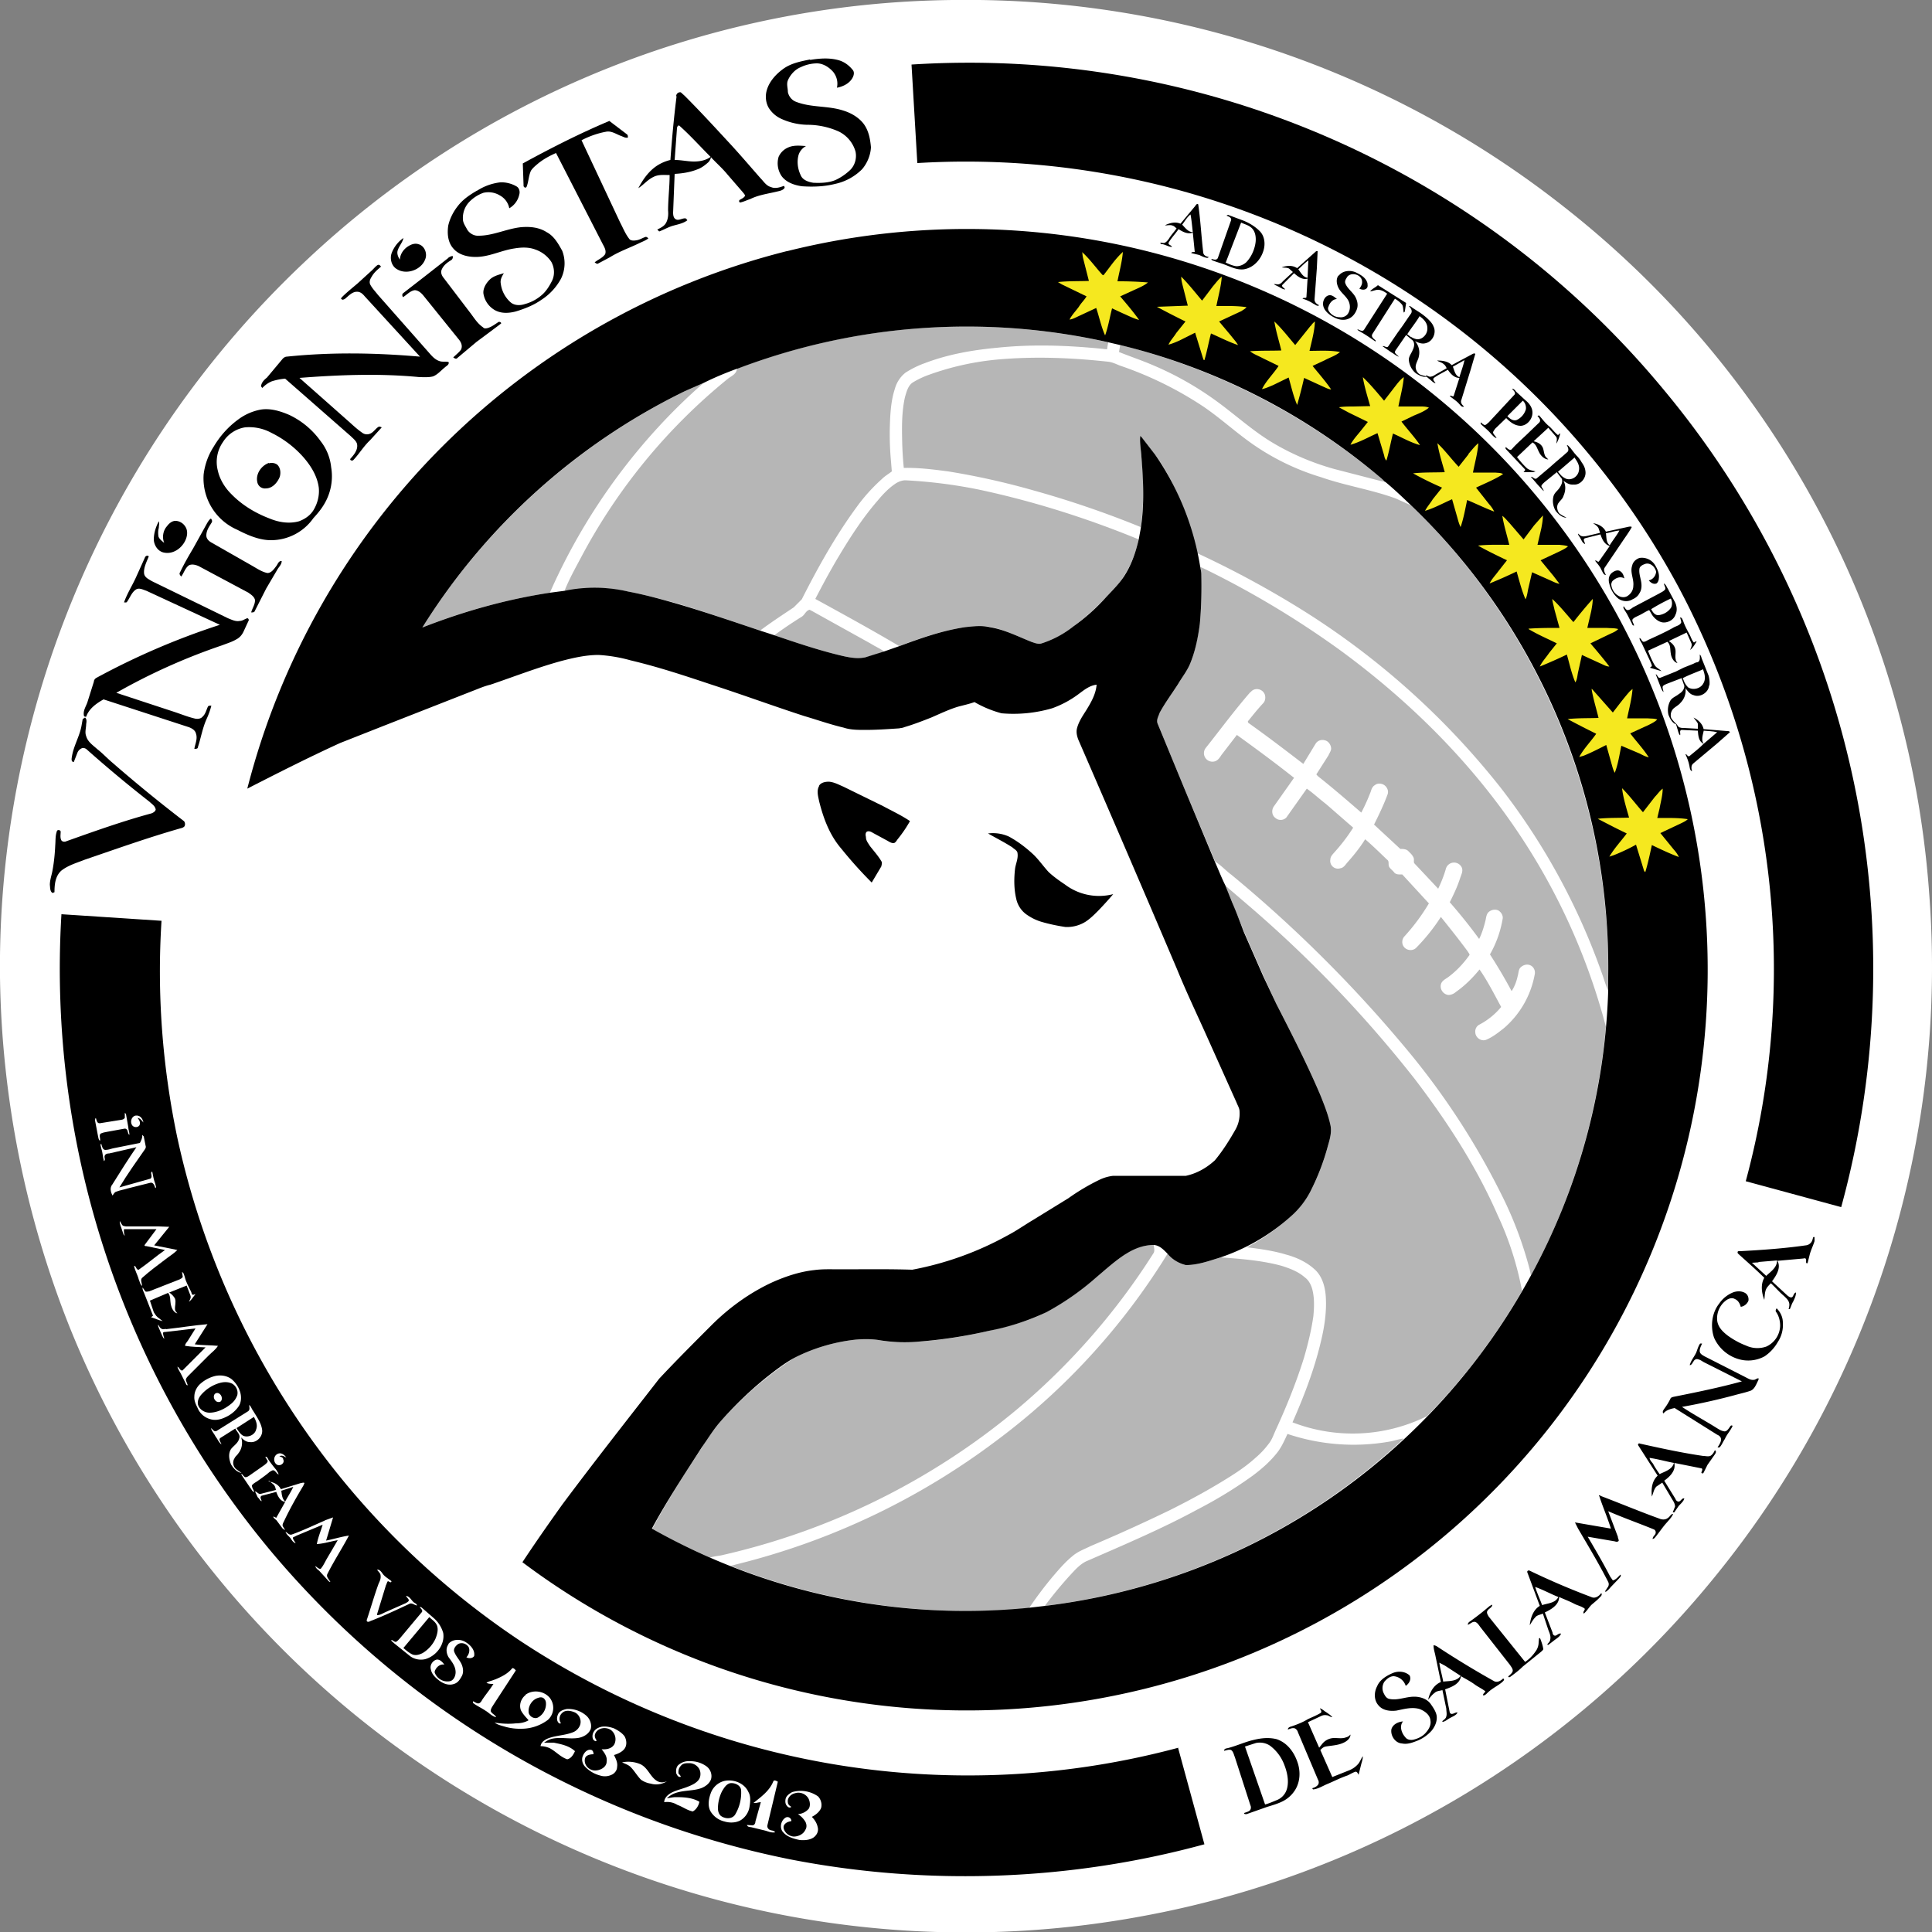 <svg xmlns="http://www.w3.org/2000/svg" width="500" height="500" fill="none"><rect width="100%" height="100%" fill="#808080" stroke="none"/><path fill="#fff" d="M499.2 230.2a248.5 248.5 0 0 0-93.6-176A249.5 249.5 0 0 0 253.4 0h-6.8A248 248 0 0 0 78.3 68.3 250.8 250.8 0 0 0 0 247.3v5.6a254 254 0 0 0 18 90.5A250 250 0 0 0 295.1 496a248.5 248.5 0 0 0 148.6-87.8 249.6 249.6 0 0 0 55.5-177.9Z"/><path fill="#fff" d="m286.9 88.6 3 .7-.3 1.8c3 1.2 6 2.2 9 3.5a82 82 0 0 1 15.8 8.9c5 3.5 9.3 7.6 14.5 10.7a64.7 64.7 0 0 0 16.5 7.2l12 3c.3.2.6.2 1 .3 2.4 2 4.6 4 6.7 6l-4-1.7c-6.2-2.3-12.9-3.3-19.2-5.4-6-2-11.7-4.6-17-8.2-4.7-3.2-9-7.2-13.8-10.4a94.4 94.4 0 0 0-21.3-10.5c-1-.3-2-.8-3-.9-9.3-1-18.7-1.4-28-.6a68 68 0 0 0-18.4 4c-1.4.5-2.8 1.1-4.1 2-1.2.8-1.7 2.4-2 3.8-1 4-1 8-.8 12.2 0 2 .2 4 .4 6.1a63 63 0 0 1 11.5 1c7.4 1 14.7 2.8 22 4.8a253 253 0 0 1 27.8 9.5v.5l-.5 2.7a249.8 249.8 0 0 0-41.4-13c-4.6-.9-9.1-1.7-13.7-2.1-1.8-.2-3.5-.3-5.3-.2-.8 0-1.6.3-2.3.7a24 24 0 0 0-5 4.5c-3.9 4.7-7.2 9.9-10.3 15.1-2 3.5-3.9 6.9-5.7 10.4 7.3 4 14.6 8 21.7 12.2l-3.9 1.4c-1-.8-2.3-1.3-3.4-2a989.9 989.9 0 0 0-16-8.8c-.8.3-1.1 1.3-1.8 1.8a156 156 0 0 0-7.2 4.8l-3.7-1.2c2.8-2.1 5.8-4 8.7-6a45 45 0 0 0 2-2c4.2-8.2 8.7-16.3 14.1-23.7 2-2.7 4.2-5.4 6.7-7.6l2.6-1.9-.2-2.5c-.2-3.2-.4-6.3-.3-9.4 0-3.2.3-6.4 1.3-9.5a8 8 0 0 1 2.9-4.2c1.5-1 3.1-1.8 4.8-2.4a71 71 0 0 1 18.7-4c9.5-1 19-.6 28.6.4l.3-1.8ZM182.1 99c2.8-1.3 5.8-2.5 8.7-3.6-.1 1.3-1.4 1.8-2.3 2.5a147.4 147.4 0 0 0-38.3 46.5c-1.4 2.8-2.9 5.6-4 8.5l-3.8.5a157 157 0 0 1 37.5-52.3c.8-.7 1.6-1.3 2.2-2Z"/><path fill="#fff" d="M309.7 143h.7a273 273 0 0 1 27 15c19.3 12.4 37 27.7 51 45.9 11.2 14.4 20 30.6 26 47.8.7 1.5 1 3.2 1.8 4.7 0 3.1-.3 6.2-.6 9.3l-.7-2.4c-4.8-17-12.3-33.3-22.1-48-12.3-18.3-28-34-45.8-46.9a239 239 0 0 0-35.3-21.2l-1.1-.5-.9-3.7Zm14 36c.8-1 2.7-.9 3.4.3.5.8.5 2-.2 2.7l-3.8 4.5c-.2.1-.2.4 0 .5 4.8 3.5 9.5 7 14.2 10.7l3.1-5.1c.5-.9 1.6-1.3 2.5-1 1 .3 1.6 1.2 1.6 2.2 0 .6-.5 1.1-.8 1.7l-3 4.7c-.2.3.3.5.4.6l11.2 9.5c.9-1.7 1.7-3.5 2.4-5.3.2-.6.4-1.4 1-1.8.8-.6 2-.5 2.7.1.7.6 1 1.5.7 2.3a89 89 0 0 1-3.5 7.8c2.3 2 4.5 4.2 6.7 6.3.7 0 1.6 0 2.1.5s1.1 1 1.4 1.7c.3.5-.1 1.2.3 1.7l4.7 4.9 1.4 1.5c.8-1.7 1.5-3.4 2-5.2.1-.7.6-1.3 1.3-1.6 1-.4 2.4.2 2.8 1.3.4.9-.1 1.8-.4 2.7-.6 2.2-1.7 4.3-2.6 6.3 2.6 3 5 6.2 7.5 9.5.7-1.4 1.2-3 1.6-4.6.2-.8.2-1.7.8-2.3.7-.7 1.9-.9 2.7-.3a2 2 0 0 1 1 2 29 29 0 0 1-3.3 9.2c2 3 3.9 6.3 5.6 9.6a15 15 0 0 0 1.6-4.2c.2-.6.2-1.4.6-2 .6-.7 1.7-1 2.6-.6.9.4 1.4 1.3 1.3 2.3-.9 5.4-4 10.3-8.1 14-1.4 1-2.9 2.3-4.6 3-1.3.5-2.8-.6-2.8-2a2 2 0 0 1 1.2-2c2.1-1 3.9-2.7 5.5-4.5-1.8-3.3-3.5-6.7-5.6-9.8a31.2 31.2 0 0 1-6.1 6c-.6.3-1.2.8-2 .7a2.2 2.2 0 0 1-1.9-2.7c.2-1 1.2-1.4 2-2 2-1.6 3.8-3.4 5.3-5.5.3-.3-.1-.7-.3-1-2.2-3-4.6-6-7-9-2 2.9-4 5.6-6.4 8a2 2 0 0 1-3.2-.4c-.6-.7-.5-2 .1-2.6 2.4-2.4 4.4-5 6.2-7.8.1-.2.4-.5.2-.7a187 187 0 0 0-7-7.5c-.6 0-1.3 0-1.9-.4-.5-.5-1-1-1.4-1.7-.3-.5 0-1.3-.5-1.7-1.9-1.8-3.7-3.6-5.7-5.3a44.5 44.5 0 0 1-4.6 6c-.5.6-1 1.4-1.8 1.5-1.4.4-2.8-.8-2.6-2.2 0-1 .7-1.5 1.2-2.1 1.7-2 3.3-4 4.6-6.2l-6.9-6c-1.7-1.4-3.3-2.9-5-4.1a378 378 0 0 1-5 7.2c-.7 1-2.2 1.2-3.1.4-.9-.7-1.1-2-.5-2.9l5.3-7.5c-4.8-3.8-9.7-7.5-14.8-11l-4 5c-.4.6-.8 1.4-1.6 1.7a2.2 2.2 0 0 1-2.4-3.5c3.8-4.9 7.5-9.8 11.6-14.4Zm-9.2 44c1.5 1 2.8 2.3 4.2 3.4 16.7 14 32.4 29.3 46.2 46.2 9 11.3 17.2 23.2 23.5 36.2a108 108 0 0 1 7.6 19.8l.2 1.5-2.3 4a80 80 0 0 0-6.3-19.6 177.4 177.4 0 0 0-21.5-35.3 318 318 0 0 0-42.8-44.7l-6.2-5.3c-1-2-1.8-4.1-2.6-6.2Zm-15.9 99.2c1.5 0 2.5 1.2 3.5 2.2a177.8 177.8 0 0 1-44.3 48.6 185.9 185.9 0 0 1-67.4 31.9l-1.4.4-5.2-2.2c1-.4 2.3-.4 3.4-.7a182.1 182.1 0 0 0 75.8-37.5 175 175 0 0 0 35.5-40.8c.4-.6.1-1.3.1-2Zm17.4 3.3c2.2-.8 4.5-1.7 6.7-2.7 3.4.4 6.9 1 10.2 2 2.6.7 5.1 1.8 7.1 3.5 2 1.8 2.9 4.5 3.1 7.1a37 37 0 0 1-1.4 12.4 132 132 0 0 1-7.2 20.3l3.8 1.2a43.3 43.3 0 0 0 31-2.8c-1.9 2-3.9 4-6 5.8-1.3.1-2.5.6-3.8.8-8.7 1.6-17.9.7-26.3-2-.7 1.5-1.4 3.1-2.4 4.5a32.5 32.5 0 0 1-6.6 6.3c-4.5 3.3-9.3 6.1-14.2 8.7-9.2 5-18.9 9.1-28.5 13.3-1.8.8-3.2 2.3-4.5 3.7a91.6 91.6 0 0 0-6.5 8c-1.4.3-2.8.4-4.3.5l6.1-8c1.7-1.9 3.4-3.9 5.3-5.5 1.4-1.1 3-1.7 4.7-2.4 6.9-3 13.7-6 20.5-9.4 5-2.5 10-5.1 14.8-8.2 2.6-1.6 5-3.3 7.3-5.3a22 22 0 0 0 3.4-3.6c.8-1.1 1.3-2.4 2-3.7a153 153 0 0 0 7.2-18.7c1-3.5 2-7 2.4-10.7.2-2.2.3-4.4-.2-6.6a6.2 6.2 0 0 0-2-3.4 17 17 0 0 0-6-3 76 76 0 0 0-15.8-2.1Z"/><path fill="#B6B6B6" d="M190.8 95.4a167 167 0 0 1 96-6.8l-.3 1.8c-9.4-1-19-1.4-28.5-.4-6.4.6-12.7 1.7-18.7 4-1.7.6-3.3 1.4-4.9 2.4a8 8 0 0 0-2.8 4.2c-1 3-1.2 6.3-1.3 9.5-.1 3.1 0 6.2.3 9.4l.2 2.5c-.9.7-1.8 1.2-2.6 2a45.8 45.8 0 0 0-6.7 7.5c-5.4 7.4-9.9 15.5-14 23.6l-2.1 2.1c-3 2-5.9 3.9-8.7 6-7-2.4-14.2-4.8-21.3-7-4.2-1.1-8.5-2.3-12.8-3.1-2.5-.5-5-.9-7.5-.9-3 0-6 .4-9 .7 1.2-3 2.7-5.7 4.2-8.5A149.7 149.7 0 0 1 188.4 98c.9-.7 2.2-1.2 2.3-2.5Zm99.2-6.1c24.2 6 47 17.6 66.3 33.5.7.6 1.5 1.2 2.1 1.9l-1-.2-12-3.1c-5.8-1.6-11.4-4-16.5-7.1-5.2-3.2-9.6-7.3-14.5-10.8a82 82 0 0 0-15.8-8.9c-3-1.3-6-2.3-9-3.5l.3-1.8Z"/><path fill="#B6B6B6" d="M258.7 93c9.4-.8 18.8-.4 28 .6 1.1.1 2.1.6 3.1 1a93.4 93.4 0 0 1 21.3 10.4c4.8 3.2 9 7.2 13.9 10.5a62.4 62.4 0 0 0 16.9 8c6.3 2.2 13 3.2 19.3 5.5l4 1.8a167 167 0 0 1 51 122v3.6c-.7-1.5-1.1-3.1-1.7-4.7a171 171 0 0 0-26.1-47.8 201.4 201.4 0 0 0-51-45.8 251.6 251.6 0 0 0-27.7-15c-2.2-9-5.3-18-10.8-25.5l-3.4-4.4-.4-.4c-.2 1.8.2 3.6.3 5.4a78 78 0 0 1-.2 18.7v-.5a253 253 0 0 0-27.8-9.5 193 193 0 0 0-22-4.9c-3.8-.5-7.7-1-11.5-.9a92 92 0 0 1-.4-6.1c-.1-4-.2-8.2.7-12.2.4-1.4.8-3 2-3.8a22 22 0 0 1 4.2-2 71.3 71.3 0 0 1 18.3-4Zm-81.4 8.2 4.8-2.1a146.7 146.7 0 0 0-11.8 11.5 157 157 0 0 0-28 42.8 151.2 151.2 0 0 0-33 9 167.2 167.2 0 0 1 68-61.2Z"/><path fill="#B6B6B6" d="M232 125c.7-.4 1.5-.7 2.3-.7a128 128 0 0 1 19 2.4c14.1 3 28 7.4 41.4 12.9-.8 3.4-2 6.8-4 9.7-1.2 1.9-2.8 3.5-4.4 5.2a66.2 66.2 0 0 1-8.5 7.6 26 26 0 0 1-8.2 4.4c-1 .3-1.8-.1-2.7-.4-3.5-1.4-7-3.2-10.8-3.9-2.1-.4-4.3-.1-6.4.1-5.8.9-11.5 2.8-17 4.9-7.1-4.2-14.4-8.2-21.7-12.2 1.8-3.5 3.7-7 5.7-10.4 3.1-5.2 6.4-10.4 10.4-15 1.4-1.7 3-3.4 4.9-4.6Zm78.6 21.7 1.1.5a239 239 0 0 1 35.3 21.2c17.7 13 33.5 28.6 45.8 46.9a165.5 165.5 0 0 1 22.8 50.4c-2 22.5-8.6 44.6-19.4 64.4l-.3-1.5a98.5 98.5 0 0 0-7.5-19.8 192 192 0 0 0-23.5-36.2 342.4 342.4 0 0 0-46.2-46.2c-1.5-1.1-2.7-2.5-4.2-3.4l-8.1-19.2-6.8-16.5c-.4-1 .1-2 .5-2.8 1.4-2.6 3.2-5 4.8-7.5 1-1.7 2.2-3.2 3-5 1.4-3.3 2-6.8 2.6-10.3.4-4.4.5-8.8.4-13.1 0-.7-.2-1.3-.3-2Zm13 32.4c-4 4.6-7.7 9.6-11.5 14.4a2.2 2.2 0 0 0 2.4 3.5c.8-.3 1.2-1 1.6-1.6l4-5.2c5 3.6 10 7.3 14.8 11.1l-5.3 7.5c-.6 1-.4 2.3.5 2.9.9.8 2.4.6 3-.4l5.1-7.2c1.7 1.2 3.3 2.7 5 4l7 6.1a46 46 0 0 1-4.7 6.2c-.5.6-1.2 1.2-1.2 2a2 2 0 0 0 2.6 2.3c.8-.1 1.3-.9 1.8-1.5 1.7-1.9 3.3-3.9 4.6-6 2 1.7 3.8 3.5 5.7 5.3.6.4.2 1.2.5 1.8.3.6 1 1 1.4 1.6.6.5 1.3.4 2 .4l6.9 7.5a52.3 52.3 0 0 1-6.3 8.5c-.7.7-.8 1.9-.2 2.7.7 1 2.3 1.2 3.2.3a50 50 0 0 0 6.4-8c2.4 3 4.8 6 7 9 .2.4.6.7.3 1-1.5 2.1-3.3 4-5.3 5.5-.8.6-1.8 1-2 2-.3 1.3.7 2.6 2 2.7a3 3 0 0 0 1.9-.8c2.3-1.6 4.3-3.6 6.1-5.8 2.1 3 3.8 6.4 5.6 9.7a18.4 18.4 0 0 1-5.5 4.5 2 2 0 0 0-1.2 2c0 1.4 1.5 2.5 2.8 2 1.7-.7 3.2-1.9 4.6-3a24 24 0 0 0 8-14c.2-1-.4-2-1.2-2.3-.9-.4-2 0-2.6.7-.4.5-.4 1.3-.6 2-.3 1.4-.8 2.8-1.6 4-1.7-3.2-3.6-6.4-5.6-9.5a28 28 0 0 0 3.3-9.3c.1-.7-.3-1.5-1-2-.8-.5-2-.3-2.7.4-.6.6-.6 1.6-.8 2.3-.4 1.6-.9 3.2-1.6 4.6-2.4-3.3-4.9-6.4-7.6-9.5 1-2 2-4.1 2.7-6.3.3-.9.8-1.8.4-2.7a2.2 2.2 0 0 0-4.1.3c-.5 1.8-1.2 3.5-2 5.2l-1.4-1.5-4.7-5c-.4-.4 0-1-.3-1.6-.3-.7-.9-1.2-1.4-1.7-.5-.5-1.4-.5-2-.5l-6.8-6.3c1.3-2.6 2.5-5.1 3.5-7.8.3-.8 0-1.7-.7-2.3-.7-.6-1.9-.7-2.6-.1-.7.4-.9 1.2-1.1 1.8-.7 1.8-1.5 3.6-2.4 5.3-3.7-3.2-7.4-6.4-11.2-9.4-.1-.2-.6-.4-.3-.7l3-4.7c.2-.5.6-1 .7-1.7 0-1-.7-2-1.6-2.2-1-.3-2 .1-2.5 1l-3.1 5.1c-4.7-3.6-9.4-7.2-14.2-10.6-.2-.2-.2-.5 0-.6 1.2-1.5 2.4-3 3.8-4.5.7-.7.7-2 .2-2.7-.8-1.2-2.6-1.3-3.4-.2Zm-116.1-19.5c.8-.5 1-1.5 2-1.8l.6.3 15.3 8.5c1.1.7 2.3 1.2 3.4 2a32 32 0 0 1-4.8 1.5c-2.2.5-4.5 0-6.6-.5-5.8-1.4-11.4-3.3-17-5.2 2.3-1.7 4.7-3.3 7.1-4.8Z"/><path fill="#B6B6B6" d="m317 229.1 6.3 5.4a318 318 0 0 1 42.8 44.7c8.4 11 16 22.7 21.5 35.3a81.2 81.2 0 0 1 6.3 19.6 162 162 0 0 1-24.6 32.4 43.3 43.3 0 0 1-34.8 1.6c2.9-6.6 5.5-13.3 7.2-20.3 1-4 1.7-8.2 1.4-12.4-.2-2.6-1-5.3-3-7-2-1.8-4.6-3-7.2-3.7-3.3-1-6.8-1.5-10.2-1.9a51.9 51.9 0 0 0 11.8-8.5 22 22 0 0 0 4.5-5.7c2-3.8 3.6-8 4.7-12.2.5-1.7 1-3.5.6-5.3-.6-2.6-1.6-5.2-2.6-7.7-3.4-8-7.4-15.8-11.4-23.6l-3.3-7.2-5-11.4-3.1-7.6-1.8-4.5Zm-25.6 95.3a13 13 0 0 1 7.2-2.2c0 .6.3 1.3 0 2a175 175 0 0 1-35.6 40.7 182.1 182.1 0 0 1-75.8 37.5c-1.1.3-2.3.3-3.4.7-5.1-2.2-10.2-4.7-15-7.4 3.9-7.3 8.3-14.2 12.8-21 1.4-2.2 2.8-4.4 4.5-6.4a96 96 0 0 1 19.5-16.9 45.8 45.8 0 0 1 15.8-4.7c2.2-.2 4.4-.2 6.6.2 3.2.6 6.5.5 9.7.3 6.2-.4 12.3-1.4 18.3-2.8 5-1.2 10.1-2.4 14.7-4.8a66 66 0 0 0 13-9.1c2.6-2.1 5-4.3 7.7-6Z"/><path fill="#B6B6B6" d="M302.1 324.4c1.3 1.4 3 2.7 4.8 3 3.1 0 6.1-1.1 9-2 5.3.4 10.7.8 15.8 2.2 2.2.7 4.3 1.5 6 3 1.1.8 1.7 2.1 2 3.4.5 2.2.4 4.4.2 6.6-.5 3.6-1.4 7.2-2.4 10.7-2 6.4-4.5 12.6-7.3 18.7-.6 1.3-1 2.6-1.9 3.7a22 22 0 0 1-3.4 3.6c-2.2 2-4.7 3.7-7.3 5.3-4.8 3-9.8 5.7-14.8 8.2a440 440 0 0 1-20.5 9.3c-1.6.8-3.3 1.4-4.6 2.5-2 1.6-3.7 3.6-5.4 5.6a98.1 98.1 0 0 0-6 8 167.6 167.6 0 0 1-77.3-11c.5 0 1-.2 1.4-.3a185.9 185.9 0 0 0 67.4-32 173.8 173.8 0 0 0 44.4-48.5Z"/><path fill="#B6B6B6" d="M330.8 375.6c1-1.4 1.7-3 2.4-4.5a53.7 53.7 0 0 0 26.3 2c1.3-.2 2.5-.7 3.8-.8a165.7 165.7 0 0 1-92.9 43.3 104 104 0 0 1 6.6-8c1.3-1.4 2.7-3 4.5-3.7 9.6-4.2 19.3-8.3 28.5-13.3a112 112 0 0 0 14.2-8.7c2.4-1.8 4.7-3.8 6.6-6.3Z"/><path fill="#000" d="M305 452.3a210.2 210.2 0 0 1-170.3-27.6A209.8 209.8 0 0 1 45.8 294c-3.8-18.3-5.2-37-4-55.7l-25.9-1.7a235.2 235.2 0 0 0 54 164.6 235.9 235.9 0 0 0 134.6 80c35.4 6.9 72.4 5.6 107.2-3.9l-6.8-24.9ZM236 16.7a233.3 233.3 0 0 1 194.6 84.2 234 234 0 0 1 45.9 211.5l-24.7-6.7a210.4 210.4 0 0 0-17.2-153.4A209.5 209.5 0 0 0 237.4 42.2l-1.5-25.5ZM21.4 186.1l.6-.4c.5.4.4 1.1.3 1.7 0 1-.4 2.1 0 3.1.4 1.5 1.8 2.4 2.9 3.4 1.3 1 2.5 2.3 3.8 3.4a385 385 0 0 0 18.6 15.2c.3.3.4 1 .1 1.4-.3.3-.7.4-1.1.5-8.4 2.4-16.5 5.3-24.7 8.1-2 .8-4.2 1.4-6 2.8-1.6 1.4-1.8 3.6-1.8 5.6l-.5.2c-.7-.4-.6-1.4-.7-2.1 0-1.3.5-2.6.7-3.8.4-2.2.6-4.3.7-6.5.1-1.2 0-2.4.4-3.5 0-.5.9-.5 1 0 0 .8-.2 1.6.2 2.3.3.4.9.4 1.3.2 7.3-2.6 14.6-5.2 22-7.2.5-.2 1-.5 1.1-1-.2-1-1-1.4-1.6-2A335 335 0 0 1 22.5 194c-.3-.3-.8-.5-1.2-.4-.6.2-1.1.7-1.3 1.3l-.9 2.3c-.7 0-.6-.8-.5-1.3.4-2.8 2-5.3 2.5-8.1l.3-1.7Zm16.1-41.8c.1-.4.7-.7 1-.3-.6 1.5-1.4 3-1.2 4.5.2 1 1.2 1.4 2 1.9L59 160c1 .4 2 .9 3 .7.8 0 1.3-.5 2-.7.3 0 .5.5.3.7l-1.2 2.6c-.4.9-1 1.7-2 2.2-1 .6-2.3 1-3.6 1.5a158 158 0 0 0-27.4 12.3l15.2 5c1.8.6 3.5 1.3 5.3 1.7.6.1 1.4 0 1.8-.5.8-.7 1-1.8 1.4-2.6.2-.4.6-.2.9-.3-.3 1.2-.7 2.3-1.2 3.4-1.1 2.4-1.5 5-2.3 7.4 0 .4-.5.4-.9.4.2-1.3.9-2.6.4-4-.2-.8-1-1.3-1.8-1.6L26.8 181c-1.8 1-3.8 2.4-4.5 4.5-.2 0-.6 0-.6-.4-.2-1.2.5-2.2.9-3.3l1.7-5.4c0-.4.3-.8.7-1a189 189 0 0 1 31.9-13.7l-19-8.8c-.9-.3-1.8-.8-2.6-.4-1.2.7-1.6 2.1-2.4 3.2-.1.3-.5.2-.8.2.8-2.3 2.1-4.3 3.1-6.5l2.3-5.1Zm5.7-8.1c.5-.7 1.3-1.4 2.2-1.4 1 0 2 .6 2.5 1.4.8 1.1.6 2.6 0 3.8-1 2-3.2 3.5-5.5 3-1.5-.3-2.5-1.8-2.6-3.3 0-1.7.5-3.3 1.3-4.8.2.6 0 1.1 0 1.7-.2.7-.2 1.4-.1 2.2.2.7.9 1.2 1.5 1.7-.6-1.4-.3-3.2.7-4.3Z"/><path fill="#000" d="M53.6 135.4c.3-.5.6-1 1-1.2.2.3.4.6.2 1-.6 1-1.4 2-1.4 3.4 0 .8.6 1.4 1.3 1.8l10.7 6.1c1.2.7 2.4 1.5 3.8 1.8 1 0 1.7-1 2.3-1.8.4-.5.6-1.4 1.4-1.3 0 .8-.6 1.4-1 2l-3 5.1-3 5.9c-.1.3-.6.3-.9.3.3-1.1 1-2 1-3.2-.2-.9-1-1.4-1.7-1.9l-12.9-6.9c-.7-.3-1.7-.6-2.5-.2-1 .7-1.3 2-2 2.9-.3-.3-.6-.7-.3-1.1 1-2.1 2.2-4.2 3.4-6.2l3.6-6.5Zm16-15.5c.7-.2 1.6-.1 2.2.4.8.8.9 2.1.6 3.1-.6 1.5-1.9 3-3.6 3a2 2 0 0 1-2.2-1.6c-.5-2.1 1-4.3 3-5Z"/><path fill="#000" d="M67.5 106c2.5-.4 5.1.4 7.4 1.4a21 21 0 0 1 8.1 6.8 13 13 0 0 1 2.7 6.7 14 14 0 0 1-1.7 9.4c-.8 1.4-1.8 2.6-2.9 3.8a13.4 13.4 0 0 1-11 5.7c-3 0-6-1.3-8.7-2.7a14.5 14.5 0 0 1-8.7-14.3 17 17 0 0 1 2.6-7.2c1.6-2.7 3.7-5.1 6.3-7a14 14 0 0 1 5.9-2.6Zm-4.1 4.6a8.3 8.3 0 0 0-5.7 3.8 9 9 0 0 0-1.3 7.5c.5 2.2 1.8 4.3 3.4 5.9 2.8 2.9 6.3 5 10 6.4 2.4 1 5.1 1.4 7.6.7 1.6-.6 3-1.6 3.8-3 1-1.7 1.5-3.7 1.3-5.7-.4-3-2-5.6-4-7.9a26.9 26.9 0 0 0-8.3-6.3 12 12 0 0 0-6.8-1.4ZM96 70.2c.6-.5 1-1.1 1.7-1.6.4-.2.7.1.9.4-.9.8-1.8 1.5-2.4 2.6-.4.6-.7 1.3-.4 2 .5 1 1.3 1.8 2 2.7l13.5 15.3c.7.8 1.5 1.6 2.6 1.9.7.2 1.5 0 2.2.2.2.7-.6 1-1 1.4-1 .8-1.8 1.8-3 2.3-1.1.3-2.3.2-3.5.2-10.3-1-20.8-.6-31.1.2l13 11.5c1.1 1 2.2 2 3.4 2.8a2 2 0 0 0 1.7.2c1-.3 1.5-1.3 2.3-1.8.3-.2.6 0 .9.1l-3 3.3c-1.7 1.6-2.8 3.5-4.3 5.1-.3.4-1.1.1-.8-.3.9-1 2-2.3 1.7-3.8-.2-.8-1-1.4-1.6-2L73.8 98a15 15 0 0 0-3.5.7 7 7 0 0 0-2.4 1.7c-.2-.2-.4-.4-.3-.7.2-.9.9-1.5 1.5-2l4.1-4.9c.3-.3.7-.5 1-.5 11.5-1.2 23-1 34.5 0L94.4 76.7c-.5-.6-1.1-1.2-2-1.2-1.3 0-2.2 1.1-3.2 1.9-.3.1-.6.3-.8 0-.3 0 0-.4.1-.5 1.3-1.3 2.7-2.4 4.1-3.6l3.4-3.1Zm5.4-4.8a8.4 8.4 0 0 1 3-3.8c-.2 1.1-1 1.9-1.4 3-.4.9 0 1.9.5 2.6 0-1.4 1-2.8 2.2-3.5.8-.5 1.7-.8 2.6-.5 1.6.4 2.4 2.5 1.7 4-1 2.6-4.7 4-7.2 2.5-1.5-.8-2-2.8-1.4-4.3Zm14.6 1.3c.4-.2.8-.5 1.2-.4 0 .3 0 .7-.4 1-1 .6-2 1.3-2.5 2.5-.3.7 0 1.5.5 2.1l6.7 8.8c1.1 1.4 2 3 3.5 4 .3.4.8.3 1.2.2 1-.3 1.8-.9 2.7-1.5.2-.2.8-.1.8.3l-.5.4-5.9 4.4-5 4.2c-.3.3-.7 0-1-.2.7-.7 1.5-1.3 2-2 .5-1 0-2-.6-2.7l-9.2-11.4c-.5-.6-1.3-1.3-2.2-1.3-1.2.2-2 1.2-3 1.8-.2-.3-.3-.7 0-1l5.8-4.5 6-4.7Z"/><path fill="#000" d="M123.4 49.4a14 14 0 0 1 6-2.2c1.4-.1 3 .3 4.2 1 .8.4 1 1.4.8 2.1a5.4 5.4 0 0 1-2.6 3.6 4.8 4.8 0 0 0-2.4-3.3 5.7 5.7 0 0 0-4.3-.7 9.6 9.6 0 0 0-3.6 2.3 6 6 0 0 0-1.7 4.5c0 1 .7 1.9 1.1 2.7.6 1 1.8 1.7 3 1.6 3.7 0 7.2-1.8 10.9-2.2 2.3-.2 4.7 0 6.7 1.3 1.9 1 3 3 4 4.8a9 9 0 0 1-.3 7.2 15 15 0 0 1-5.1 5.5c-2 1.4-4.3 2.3-6.6 3-1.9.5-4 .6-5.7-.5a6 6 0 0 1-2.7-4.2c-.1-1.3.7-2.6 1.6-3.5 1-1 2.4-1.3 3.7-1.7-.5.8-1 1.7-.8 2.7a7.7 7.7 0 0 0 2.5 4.8c1 .9 2.5.9 3.7.5a11 11 0 0 0 4.8-2.7c1-1 1.7-2.2 2.3-3.4.7-1.5.6-3.3-.2-4.8a8.1 8.1 0 0 0-4.1-3.2c-1.8-.7-3.7-.6-5.5-.3-3.4.5-6.5 2.2-10 2.2-2 0-4.3-.5-5.7-2.1-1.5-1.6-1.7-3.9-1.4-6 .4-1.8 1.3-3.6 2.5-5.1 1.3-1.7 3.1-2.9 5-4Zm11.9-7.1c7.3-4 14.8-7.8 22.4-11l4.6 3.5c.2.2.2.5.2.8-.7.2-1.3-.3-2-.5-1.2-.5-2.4-1.3-3.7-1-2.2.4-4.4 1.2-6.3 2.2l10 21.3c.8 1.5 1.4 3.1 2.5 4.4.5.3 1 .3 1.6.2.9-.1 1.6-.6 2.5-.9.3 0 .5.2.7.4-.8.6-1.7.9-2.5 1.3-2.5 1.2-5.1 2.1-7.5 3.6l-3 1.6c-.3.2-.6-.1-.9-.3.8-.7 2-1.1 2.7-2.1.4-1-.3-2-.7-2.8l-12-23.4c-1.6.7-3.1 1.5-4.5 2.6-.7.6-1.5 1.2-2 2-.6 1.3-.6 2.8-1.1 4.1-.3.6-.9 0-.8-.3l-.2-5.7Z"/><path fill="#000" d="M175 24.9a1 1 0 0 1 1.2-1l1 .9c3.7 3.7 7.3 7.6 10.9 11.5 3 3.2 5.8 6.5 8.7 9.8.8.8 1.5 2 2.7 2.3 1.1.5 2.3.1 3.4-.3.1.2.3.5 0 .7-.3.4-1 .6-1.5.7-2.4.6-5 .9-7.2 2-.9.3-1.7.7-2.6.9-.4 0-.4-.6-.1-.7.5-.3 1-.5 1.3-1 0-.4-.4-.7-.6-1l-3.9-4.5c-1.3-1.6-2.9-3-4.3-4.5-.1.5-.4 1-.7 1.3-.9.8-1.8 1.5-3 1.9-1.8.7-3.8 1-5.7 1.1l-.4 10c0 .7.1 1.5.8 1.8.7.3 1.5-.3 2.3-.3.3 0 .4.3.6.5-1.2.9-2.7 1.1-4 1.5-1.2.4-2.2 1-3.3 1.4l-.5-.5c.8-.4 1.7-.8 2.2-1.6.6-1 .7-2.2.6-3.3 0-3 .4-6.2.4-9.2-1.4 0-2.9-.2-4.2.5-1.5.7-2.5 2-3.9 2.9 1.2-2.3 2.7-4.4 4.8-5.8a11 11 0 0 1 3.5-1.5c.4-5.5.9-11 1.6-16.5Zm.2 8.3-.6 8.2c1.7 0 3.4.4 5 .4 1.5 0 3.1-.3 4.3-1.2-2.7-2.7-5.2-5.5-8-8-.4-.4-.7.3-.7.6Zm34.5-17.7c2.4-.4 5-.6 7.4.1 1.4.4 2.6 1.3 3.5 2.4.6.6.4 1.5 0 2.2-.8 1.4-2.4 2.2-4 2.5.3-1.4 0-2.8-.9-4-1-1.2-2.6-2.3-4.3-2.3a10 10 0 0 0-4.2 1c-1.5.6-2.7 2-3.3 3.4-.4 1 0 2 0 3 .2 1.1 1 2.1 2 2.5 4 1.6 8.3 1 12.3 2.3 2 .6 3.9 1.7 5.2 3.3 1.4 1.8 1.8 4 2 6.2-.1 2.1-1 4.2-2.3 5.7a14 14 0 0 1-7 3.8c-2.8.7-5.7.8-8.6.6-2-.3-4-1-5.2-2.6a5.9 5.9 0 0 1-.8-5 4.7 4.7 0 0 1 2.4-2.4c1.5-.7 3.1-.5 4.7-.4a4 4 0 0 0-1.9 2.2c-.5 1.7-.3 3.6.5 5.3.5 1.3 2 1.8 3.3 2 2 .1 4 0 5.7-.7 1.3-.6 2.5-1.4 3.6-2.4 1.4-1.2 2-3.2 1.6-5A8.3 8.3 0 0 0 217 34a20 20 0 0 0-7.6-1.7 17 17 0 0 1-7.1-1.5A7.5 7.5 0 0 1 199 28c-.8-1.3-1-3-.6-4.5.6-2.3 2.3-4.2 4.2-5.6 2-1.5 4.5-2 7-2.5Zm114.7 434.8c2-.5 4-.7 6-.2 2.7.9 4.5 3.3 5.4 6 .8 2.3.7 5-.6 7.1a8 8 0 0 1-3.3 3c-1.2.6-2.6 1-3.9 1.4l-5.4 1.9c-.3 0-.7 0-.6-.3.5-.2 1-.3 1.4-.6.4-.4.4-1 .2-1.4l-4-12.4c-.3-.7-.4-1.5-1-1.9-.6-.2-1.2.1-1.8.2 0-.6.6-.6 1-.7 2.3-.6 4.4-1.6 6.6-2.1Zm.6.8-2.8.9 5.2 15c1.1-.3 2.2-.8 3.2-1.2a4.4 4.4 0 0 0 2.5-3c.5-2 0-4.2-.7-6a11 11 0 0 0-3.7-5c-1-.7-2.4-1-3.7-.7Zm16.6-9c.6.2 1.1.7 1.6 1 .6.4 1.2.8 1.6 1.3-.5 0-1-.5-1.5-.5-.6-.1-1 0-1.6.3l-3.2 1.5 2.9 6.6.8-1a4 4 0 0 1 3.2-1.5c1 0 2.1.2 3-.2.5-.1.8-.4 1.1-.7 0 .8-.6 1.4-1.2 1.8-1.6 1-3.5 1-5.2 1.3-.6.1-1 .5-1.4.9l3.1 7 4.5-1.8a6 6 0 0 0 2.2-1.6c.5-.6.7-1.3 1.2-2 0 .7-.2 1.3-.4 2l-.7 2.8c-.2-.3-.3-.7-.7-.8-.8.2-1.5.7-2.2 1-1.8.6-3.5 1.5-5.2 2.2-1.2.5-2.4 1.3-3.7 1.4l-.2-.3c.6-.2 1.1-.4 1.5-.9.3-.4.2-1 0-1.3l-5.2-12.3c-.1-.4-.4-.8-.8-1-.6-.2-1.2.1-1.8.3 0-.5.5-.7.9-.8 1.5-.5 3-1.1 4.3-1.9 1.1-.5 2.3-1 3.3-1.6.4-.4-.1-.8-.2-1.2Zm18.8-9.1c1.4-.6 3.2-.5 4.4.6.5 1-.1 2.1-1 2.7a3.6 3.6 0 0 0-3.1-2.5c-1 0-1.8.7-2.4 1.4a3 3 0 0 0-.2 3c.3.6.7 1.4 1.6 1.5 2.1.4 4.1-.6 6.3-.6 1.5 0 3.2.5 4.2 1.8.7 1 1.4 2 1.6 3.1.2 1.4-.4 2.8-1.3 3.9a10 10 0 0 1-3.7 2.6c-1.3.5-2.6 1-4 .7-1.7-.1-3-2-2.7-3.7.4-1.3 1.8-1.9 3-2-1 1.2-.4 3 .6 4.1.5.7 1.5.8 2.2.6 1.2-.3 2.4-.9 3.2-1.9.7-.8 1.3-1.9 1.1-3-.1-1.5-1.5-2.5-2.8-3-2-.6-4 0-6 .4-1.6.2-3.5 0-4.6-1.3-1.3-1.4-1.2-3.5-.4-5 .7-1.7 2.4-2.7 4-3.4Z"/><path fill="#000" d="M371 425.8c.5 0 .9.3 1.2.5a235.6 235.6 0 0 0 14.5 8.8c.8.4 1.7-.1 2.3-.7.5.2.1.6-.1.8-1.1 1-2.5 1.6-3.6 2.6-.5.4-.8.9-1.4 1-.3-.4.4-.7.5-1.1-.9-.7-2-1.2-2.8-1.8-1.1-.8-2.3-1.4-3.5-2.1-.3 2-2.4 2.8-4.1 3.4l1.2 6c.5.9 1.4-.2 2 0-.3.7-1.2 1-1.9 1.4-.6.3-1.1.8-1.8 1l-.3-.1c.4-.4 1-.7 1.1-1.3.2-.6 0-1.3 0-2l-1-4.8c-.7.2-1.5.2-2 .7-.7.5-1.2 1.2-1.7 1.8.4-1.9 1.4-3.8 3.3-4.6l-1.5-7.2c-.2-.8-.4-1.5-.4-2.3Zm1.5 4.5c.2 1.6.7 3.2 1 4.9 1.5-.2 3.5 0 4.5-1.5l-4-2.6-1.5-.8Zm12.7-14.4a3 3 0 0 1 1-.6c0 .7-.9 1-1.2 1.5-.4.5 0 1.1.3 1.6l9.4 11.7c1.2-.8 2.1-1.8 2.9-3a4 4 0 0 0 .6-2.1l.1-1c.3-.2.3.1.4.3.3.8.6 1.7.7 2.5-.1.3-.4.5-.6.7l-4.7 3.8c-1 1-2.2 1.9-3.3 2.7-.2.1-.6.1-.4-.2.4-.4 1-.8 1.1-1.4 0-.6-.4-1-.7-1.5l-7.6-9.7c-.4-.5-.7-1.1-1.3-1.4-.7-.3-1.3.4-2 .7-.1-.5.4-.8.7-1a69 69 0 0 0 4.6-3.6Zm10.1-8.9c-.2-.4.2-.7.6-.5a193 193 0 0 0 15.9 6.8c1 .5 2-.2 2.6-1 .3.3 0 .8-.3 1-.7.8-1.5 1.4-2.2 2-.7.7-1.2 1.6-2 2.3-.4-.5.4-.9.2-1.3-.8-.6-1.8-.8-2.6-1.2-1.3-.7-2.7-1.2-4-1.8 0 2-2 3.2-3.7 4l2 5.2c0 .4.3.9.8.8.5-.2.9-.7 1.4-.5-.4.9-1.3 1.3-2 1.9l-1.3 1-.3-.1c.3-.4.8-.8.8-1.3.2-.9-.2-1.7-.5-2.5l-1.4-4.2c-.7.3-1.6.4-2 1-.6.6-1 1.4-1.4 2 .2-1.9.9-4 2.6-5l-3.2-8.6Zm2 3.7c.5 1.6 1.2 3.1 1.8 4.7 1.5-.5 3.4-.5 4.2-2.1-2-.8-4-1.9-6-2.6Zm16.5-23.5c0-.4.4-.1.6 0 5 1.9 10 4 15 5.8.7.3 1.6.4 2.3-.2.5-.3.7-1 1.3-1-.3.8-1 1.5-1.6 2.2-1.1 1.2-2 2.6-3 3.8-.2.3-.4.4-.7.5 0-.6.5-.9.7-1.3.2-.4.1-1-.4-1.2-3.9-1.6-7.9-3-11.8-4.7l2.5 6.6c0 .4.3.8.2 1.1-.3.3-.7.2-1 .1l-7-1.2c2 3.4 4 6.8 5.8 10.3l.7 1c.9-.2 1.4-1 2-1.5.2.5-.2.7-.4 1l-2.2 2.3c-.4.5-.8.9-1.3 1.2-.2-.4.3-.6.4-1 .4-.4.6-1 .3-1.6-2.4-4.7-5.1-9.2-7.8-13.8l-.8-1.6 9.3 1.6c-.9-2.9-2.1-5.6-3-8.4Zm10.2-13.1c-.2-.2 0-.7.4-.5 5.4 1.2 10.9 2.4 16.4 3.2.6 0 1.2.2 1.8 0 .6-.3 1-1 1.2-1.5.5.3.2.8 0 1.1l-1.9 2.7-1 2c-.2.3-.4.3-.6 0 .1-.3.5-1 0-1.1l-7-1.4c.5 2-1.2 3.6-2.6 4.6l2.9 4.7c.1.3.3.6.7.7.7.1.9-1 1.6-.8-.2.8-1 1.4-1.5 2l-1.1 1.6h-.4l.6-1.5c0-.6-.3-1.2-.7-1.8l-2.6-4.4-1.5 1c-.7.7-.8 1.7-1.2 2.6-.2-2 0-4 1.5-5.4l-5-7.8Zm2.9 3.2c.1.6.5 1 .9 1.5.5 1 1.1 1.8 1.7 2.7 1.4-.7 3.3-1.2 3.7-2.9-2.1-.4-4.2-1-6.3-1.3ZM439 350c.3-.8.5-1.6 1-2.3h.5c-.3.7-.7 1.4-.6 2.1.1.6.7.9 1.2 1.2l10.8 5.5c.6.3 1.2.7 2 .6.4 0 .7-.4 1.2-.4.1.4-.2.7-.3 1-.4.8-.8 1.8-1.7 2.2-1.4.5-2.9.8-4.3 1.2-4.5 1.2-9 2.2-13.5 3 3 2 6.2 3.7 9.2 5.6.5.3 1 .6 1.6.7.6.2 1.1-.4 1.5-1 .2-.2.3-.7.8-.4-.5 1.2-1.5 2.2-2 3.4-.5.7-.8 1.6-1.4 2.2h-.5c.4-.7.9-1.3.9-2.1 0-.6-.5-1-1-1.2l-11-6.9c-1 .2-2.2.5-2.9 1.4-.4-.4 0-.9.2-1.2a16 16 0 0 0 1.6-2.6c.1-.3.4-.4.8-.5 6-1.2 11.9-2.4 17.7-4l-9.9-5c-.5-.3-.9-.6-1.4-.7-.5-.2-1 .1-1.2.5-.3.4-.5 1-1 1 .3-1.2 1.2-2.2 1.7-3.3Zm9.7-15.6c1-.3 2-.3 2.9.2.7.4 1 1.2.9 2-.3.8-1.1 1.5-2 1.6-.2-.8-.7-1.7-1.5-2-.8-.5-1.8-.1-2.5.5a5.8 5.8 0 0 0-2.1 5c.2 1.8 1.5 3 2.8 4 1.4 1 3 1.9 4.6 2.5a7 7 0 0 0 5.3.3 6.1 6.1 0 0 0 3.6-5.4c0-1.2-.3-2.5-1-3.5-.3-.3-.1-.8.1-1 1 1 1.6 2.3 1.6 3.7a8 8 0 0 1-1.3 5 11 11 0 0 1-3.4 3.7 8.8 8.8 0 0 1-5.6 1 10 10 0 0 1-7.5-5.8c-1-2.9-.6-6.4 1.3-8.8a8 8 0 0 1 3.8-3Zm20.4-13.7c.1-.2.1-.8.5-.5v1c-.4 1.3-1 2.4-1.3 3.7l-.5 2c-.6.2-.3-.6-.4-.9 0-.4-.4-.4-.7-.3l-6.7.6c1 1.8-.3 3.8-1.4 5.3l4 3.7c.4.3.8.6 1.2.4.4-.3.4-1.1 1-1.2 0 .9-.4 1.6-.7 2.3-.4.6-.6 1.4-.9 2h-.3c.1-.5.3-1.1.1-1.7-.2-.7-.8-1.2-1.3-1.7-1.2-1-2.2-2.2-3.4-3.3-.6.6-1.2 1.2-1.4 2-.2.7-.2 1.5-.3 2.3-.7-1.8-1-4 0-5.7-2-2-4.3-4-6.5-6-.2-.2-.4-.3-.4-.5-.1-.5.4-.4.7-.4 5.6-.3 11.3-.7 16.9-1.5a2 2 0 0 0 1.8-1.6Zm-14 6-1.7.1 3.7 3.4c1.1-1.1 2.8-2.1 2.8-4l-4.8.4Z"/><path fill="#fff" d="M34.2 291.2c-.7-1 0-2.6 1.2-2.5 1 0 1.6 1 1.7 1.8-.4-.5-.8-1.1-1.5-1.2.3.4.7.9.6 1.5 0 1-1.5 1.2-2 .4Zm-1.9-3.2.3.3.6 3.4c0 .6.3 1.3.3 2-.4-.2-.3-.6-.5-1 0-.3-.4-.7-.8-.6l-4.4.8c-.6.1-1.2.2-1.8.5-.4.5 0 1.2-.1 1.8-.4-.1-.4-.7-.5-1l-.8-4.2c0-.2 0-.5.2-.7.2.5.2 1.4 1 1.4l5-.8c.6-.1 1.2-.1 1.5-.6V288Zm4.5 5.7.4.4.5 2.5c.1.2 0 .5-.1.7-2.3 3.3-4.6 6.5-6.7 10l7.8-2.2c.4 0 .6-.5.5-.9 0-.3-.3-.8.2-1 .2 1.1.4 2.2.8 3.2 0 .4.4.8 0 1.1-.2-.6-.5-1.6-1.3-1.4l-6 1.5c-.9.3-1.8.4-2.8.8-.5.1-.7.7-1 1-.4-.8-.8-2 0-2.9 2-3.2 4-6.4 6.2-9.6l-7 1.6c-.5 0-1 .1-1.2.6-.2.5.3 1-.2 1.4-.3-1-.3-2.2-.7-3.3 0-.4-.4-1 0-1.2.2.6.3 1.5 1 1.6.7 0 1.3-.2 2-.4l7-1.4c.3-.6.7-1.3.6-2ZM31 316l.6 1c.3.4.7.3 1 .4h8.5l2.7.1-3.9 4.8 6 1.2c-1 1-2.2 1.7-3.2 2.5-2 1.5-4 3-5.8 4.6-.7.5-.2 1.4-.1 2.2-.6-.4-.6-1.1-.9-1.7-.3-1.2-1-2.3-1.2-3.5.6 0 .5 1.1 1.2 1 2.3-1.6 4.5-3.5 6.8-5.1l-4.8-1c-.2 0-.7 0-.4-.4l3-4h-8.4c-.1.6 0 1.2.2 1.7-.5-.3-.5-1-.7-1.4-.2-.8-.7-1.6-.6-2.4Zm16.1 13.2c.5.2.5.7.7 1.2.3 1.4 1.1 2.7 1.7 4 .1.3.1.7.5.7l.6-.2c-.6.7-1 1.5-1.7 2 .2-.5.6-1 .4-1.6l-1-2.6-4.5 1.8c.6.4 1.2 1 1.5 1.6.3 1-.1 1.9 0 2.8 0 .4.4.7.6 1-1-.2-1.5-1.4-1.7-2.3-.2-1 0-2.2-.7-3l-4.7 2 1 3c.3.4.5.9 1 1.3l1.3 1c-1-.2-2-.7-3-1l.5-.4-2.2-5.6c-.2-.6-.6-1.1-.5-1.7l.7 1c.3.2.7 0 1 0l7.9-3.1c.3-.2.7-.3.8-.7l-.2-1.2ZM42.9 344c3.6-.4 7.2-1 10.8-1.3l-3.3 5.2c2 .3 4 .2 6 .4-.6 1-1.5 1.6-2.3 2.4l-5 5c-.5.5-1 .9-1 1.5l.5 1.3c-.2 0-.3 0-.4-.2l-1.4-2.8c-.3-.6-.7-1.1-.9-1.8.6.2.6 1 1.3 1l6-6c-1.7-.1-3.5-.1-5.3-.4 0-.5.4-.9.7-1.3l2-3.2-7.7.9c-.3 0-.8 0-.7.4 0 .5.3 1 .3 1.4-.5-.5-.7-1.3-1-1.9-.2-.6-.6-1.1-.6-1.8.3.3.4.8.8 1 .3.3.8.2 1.2.1Zm12.9 16.6c1-.5 2.1 1 1.4 2-.3.4-1.2.3-1.5-.2-.5-.5-.5-1.5.1-1.8Z"/><path fill="#fff" d="M55.7 356.1c1.4-.3 3-.1 4.2.8a7 7 0 0 1 2.2 3.2c.4 1.2.4 2.7-.3 3.8-.8 1.2-2 2.2-3.3 2.8-1.2.6-2.6 1-4 .6a5 5 0 0 1-3.4-3c-.4-.8-.9-1.8-.8-2.9 0-1.3.7-2.6 1.7-3.4a9 9 0 0 1 3.7-1.9Zm1.2 1.8a10 10 0 0 0-4.5 2.7c-.7.7-1.3 1.6-1.2 2.7.2 1.3 1.6 2.3 3 2.3 2 0 4-1 5.5-2.2a5 5 0 0 0 1.7-2.3c.3-1.2-.3-2.4-1.3-3-1-.5-2.1-.5-3.2-.2Zm7.6 5.7c.5.4.6 1 1 1.5.9 1.5 2 3 2.3 4.7.4 1.8-1.3 3.7-3.2 3.4-.9 0-1.6-.6-2.2-1.2.5 1.4.2 3-.7 4.1-.3.5-.8.8-1 1.3-.6.9-.4 2.1.4 2.8l1.4 1c-1.2-.2-2.1-1.2-2.7-2.2-.5-1.2-.8-2.8 0-4 .7-.9 1.8-1.5 2.1-2.7.4-1-.6-1.7-1-2.6l-3.8 2.4c-.7.4.1 1.2.2 1.7-.7-.5-1-1.4-1.5-2-.4-.8-1-1.4-1.2-2.2.5.3.8 1.1 1.5.7l8-5c.7-.4.4-1.1.4-1.7Zm-3.3 6c.5.7 1 1.6 1.8 2 1.3.5 3-.3 3.3-1.7.4-1 0-2.2-.6-3.2l-4.5 2.9Zm10.8 6.6c.8-.3 1.6.3 2.1 1-.6-.3-1.2-.7-1.8-.3.4.1 1 .3 1 .8.5 1-.9 1.9-1.7 1.3-1-.7-.8-2.4.4-2.8Zm-3.3.8c.5 0 .6.5.8.8a34 34 0 0 0 2 2.6c.2.4.5.7.6 1.2-.6-.3-.8-1-1.4-1.1-.3 0-.6.3-.9.4-1 .9-2.2 1.7-3.3 2.5-.5.3-1 .6-1.3 1 0 .7.4 1.1.6 1.7-.5 0-.7-.7-1-1l-2.3-3.4v-.3c.4.3.6.8 1 .9.4 0 .7-.2 1-.4l4-2.8c.3-.3.7-.5.8-1l-.6-1Z"/><path fill="#fff" d="M69.5 383.4c1.3.2 2.5.7 3.2 2l5.2-1.6c.3 0 .6-.2.9 0l-.3.7c-1.8 3-3.5 6-5 9.2-.2.4-.5.9-.3 1.3l.6 1c-.3-.2-.6-.3-.8-.6l-1.4-1.9c-.3-.3-.8-.6-.9-1 .3 0 .5.2.8.3l2.3-4.1c-1.3-.2-1.9-1.5-2.3-2.6l-3.8 1c-.6.4 0 1 0 1.4-.4-.1-.6-.7-1-1L66 386c.5 0 .9.8 1.5.6l3.9-1c-.1-.5-.2-1-.6-1.4l-1.2-1Zm3.3 2.3c.1 1 .2 2.2 1 2.9.7-1.3 1.5-2.5 2.1-3.8l-3.1 1Zm11.2 7.8 2.2-.8-1.8 6c2-.4 3.9-1 5.9-1.3-1.8 3.4-3.9 6.6-5.6 10-.3.7.4 1.3.8 2-.4 0-.6-.4-.8-.6l-2.1-2.3c-.4-.3-.9-.7-1-1.2.5.3.9.8 1.4.7.7-.8 1.1-1.8 1.7-2.8l2.7-4.6c-1.8.3-3.6.9-5.4 1 .3-1.7 1-3.3 1.5-5l-6.7 2.8-1 .5c0 .6.5 1 .7 1.5-.6-.2-1-.8-1.3-1.3-.5-.6-1.1-1-1.3-1.7.5.3 1 1 1.7.7 2.8-1 5.7-2.4 8.5-3.6Zm13.6 12.7c.8 0 1.2.8 1.6 1.3.6.7 1.4 1.1 2.1 1.7 0 .6-.6.1-.9 0-.3.3-.3.7-.5 1l-2.3 7.5v.3c.8 0 1.5-.5 2.2-.8l5.2-2.3c.3-.2.8-.4.8-.8-.1-.4-.6-.7-.7-1.1 1 .2 1.3 1.1 2 1.7.3.2.8.4.8.8-.7-.1-1.3-.8-2-.4-3.2 1.5-6.4 3-9.7 4.3-.4.1-.7.4-1 .3-.4 0-.3-.5-.2-.7 1-3 1.9-6.2 3-9.2.3-.6.6-1.3.5-2 0-.7-.6-1-.9-1.6Zm11 9.7c.2 0 .4 0 .6.2l3.1 2.7a8 8 0 0 1 2.4 3.8c.5 3-1.8 6-4.7 6.8-1.4.3-2.9 0-4-.9l-4.1-3.3c-.2-.3-.7-.4-.6-.8.4.1.8.6 1.2.5.4-.2.7-.6 1-.9l5.6-6.7c.5-.5-.2-1-.5-1.4Zm-4.2 10.6c.7.6 1.5 1.3 2.4 1.7.9.3 1.8 0 2.6-.4a8.5 8.5 0 0 0 3.3-3.7c.4-1 .8-2.3.4-3.4-.4-1-1.3-1.5-2-2.2l-6.7 8Zm11.6-1c1.1-1.4 3.3-1.4 4.7-.4 1.1.7 2.3 2 2 3.5-.5.7-1.5.6-2 .3.6-.6 1-1.7.6-2.6-.6-1-2-1.4-2.9-.7-.5.4-1 1-.9 1.7.4 1.3 1.5 2.3 2 3.5.4 1 .5 2.1 0 3-.5.9-1 1.7-2 2-1.4.5-2.9-.1-4-1-.9-.7-1.8-1.6-2-2.8-.3-1 .4-2.2 1.5-2.5.8-.1 1.5.6 2 1.3-1-.2-1.9.5-2.3 1.3-.2.3-.3.7-.1 1a3.5 3.5 0 0 0 3.8 2c1.1-.2 1.6-1.6 1.5-2.6-.1-1.4-1-2.5-1.8-3.6-.6-1-.8-2.4 0-3.4Zm12 9.2c1.7-.7 3.4-1.5 4.6-3 .4 0 .6.3.9.6l-5.8 8.9c-.3.5-.7 1-.7 1.6.2.7 1.1.9 1.4 1.6-1.1-.2-1.9-1.2-2.8-1.7-1-.7-2.2-1.2-3.2-2v-.4c.5.1 1 .7 1.6.5.5-.2.7-.8 1-1.2.9-1.3 1.9-2.5 2.7-3.8-.6 0-1.3 0-1.8-.3.6-.4 1.4-.5 2-.8Zm8 3.9c1.9-1.4 4.7-1 6.2.7a4.2 4.2 0 0 1-.4 5.8 11.4 11.4 0 0 1-6.9 2.3 14 14 0 0 1-4.1-.5c-1-.3-2-.5-2.8-1.1 1.8.3 3.7.4 5.5.2 1.1 0 2.3-.2 3.3-.8-.7-.8-1.5-1.6-2-2.6-.5-1.4 0-3 1.3-4Zm3.3.8c-1.5.4-2.6 2-2.5 3.6 0 1.1 1.4 2 2.4 1.5a4 4 0 0 0 2.1-3.4c0-.5 0-1-.5-1.5-.4-.4-1-.4-1.5-.2Zm5.1 4.3c.4-.9 1.3-1.2 2.2-1.4a7 7 0 0 1 5 1.6c1 .8 1.6 2.2 1.3 3.5-.5 1.4-2 2.2-3.4 2.4-2.3.3-4.5-.3-6.7.2-.8.2-1.4.6-2 1h2.5c2 .4 4 .8 5.5 2.2-.4.9-1 1.9-2 2.1-1.8-.6-3-2.1-4.6-2.9a6 6 0 0 0-2.3-.5c.1-1.1 1.3-1.8 2.2-2.1 2-.7 4.2-.7 6.2-1.5.8-.3 1.5-1 1.8-1.8.5-1.3-.2-2.9-1.5-3.4-1-.4-2.3-.6-3.1.2a2 2 0 0 0-.3 2.7c-.2 0-.5.1-.6-.1-.6-.6-.5-1.5-.2-2.2Zm11.2 3.2c1-.2 2.2 0 3.3.4 1 .5 2 1.1 2.7 2 .6 1 .7 2.4 0 3.3-.6.8-1.7 1.3-2.7 1.6.5 1 1 2 .8 3.1 0 .9-.7 1.7-1.4 2a4 4 0 0 1-3 .2 8.2 8.2 0 0 1-3.8-2.2c-.8-.8-1.1-2-.6-3 .4-.9 1.2-1.7 2.2-1.4.4.2.5.7.5 1.1-.8 0-2 .2-2.2 1.1-.4 1.6 1 3.1 2.6 3.1 1.4 0 3-.9 3-2.3.2-1.3-.6-2.3-1.3-3.2 1.2.1 2.6-.1 3.3-1.3a3 3 0 0 0-.8-3.6c-1.3-1-3.6-.7-4.2 1-.2.6.1 1.2.4 1.6-.2.5-.6 0-.8-.1-.4-.6-.3-1.5 0-2 .4-.8 1.2-1.2 2-1.4Zm5.4 9.2a8 8 0 0 1 4.8.5c2 1 2.5 3.4 4.4 4.4.8.4 1.6.3 2.4 0-1.3.8-2.8 1-4.2.6a6 6 0 0 1-2.5-1c-1-1-1.7-2.3-2.7-3.3-.6-.6-1.4-.8-2.2-1.2Zm14.8.5c.9-.7 2-.9 3-.8a7 7 0 0 1 4 1.3c1 .7 1.6 2.1 1.2 3.4-.4 1.1-1.5 1.9-2.6 2.3-2 .7-4.4.5-6.5 1.2a6 6 0 0 0-2.3 1.4c.8-.1 1.5-.3 2.3-.3 2 0 4.3.1 6.1 1.2-.2 1-.8 2-1.7 2.5-1.5-.3-2.6-1.2-4-1.7a5 5 0 0 0-3.4-.7c0-1 .8-1.8 1.6-2.3 1.4-.8 3-1.1 4.5-1.7 1-.4 2.2-.9 2.9-1.9.5-.8.5-2 0-2.8a3 3 0 0 0-2.5-1.4c-.8 0-1.7 0-2.2.7-.5.5-.7 1.2-.6 2 .2.2.5.5.6.8-.6.3-1-.4-1.2-.9-.1-.8 0-1.8.8-2.3Zm11.7 4.3c2.4-.5 5.2.6 6.2 2.9.6 1 .5 2.4.3 3.6a5 5 0 0 1-2.2 3.6c-1.3.8-3 .8-4.3.4a5.7 5.7 0 0 1-3.6-2.6c-.8-1.4-.5-3.2 0-4.6a5 5 0 0 1 3.6-3.3Zm1.4.6c-1 .3-1.5 1.2-2 2a10 10 0 0 0-1.1 4.5c0 .7.2 1.4.7 1.9 1 .8 2.8 1 3.7-.2a11 11 0 0 0 1.6-6.4c-.1-1.3-1.7-2-2.9-1.8Zm11.2-.4c.2-.6.8-.2 1.2 0l-2.7 11.3c-.1.5.2 1 .7 1.2.5.2 1 .1 1.3.6-1 .2-1.9-.3-2.8-.5l-3.3-.8c-.4-.1-1 0-1.2-.6l1.4.1c.5 0 .8-.5.8-1l1.4-5c-.6 0-1.2.3-1.9.2 2-1.6 4.1-3.1 5.1-5.5Zm4.9 2.7a7.8 7.8 0 0 1 6.7 1.1c.7.7 1.1 1.9.8 3-.4 1-1.4 1.8-2.4 2.3.7.7 1.3 1.6 1.5 2.6.3 1-.1 2-1 2.7-1 .7-2.3.8-3.6.7-1.5-.3-3.3-.8-4.3-2-1-1-.7-3 .6-3.8a1 1 0 0 1 1.5.9c-.6.1-1.3.3-1.7.8-.4.4-.4 1-.1 1.6a3 3 0 0 0 2.4 1.6c1.2 0 2.5-.6 3-1.7.4-.6.4-1.3.1-2a5.7 5.7 0 0 0-2-2.1 4 4 0 0 0 2.8-1.4c.5-.8.3-2-.1-2.7a3 3 0 0 0-3.5-1.3c-1 .2-2 1.2-1.8 2.3 0 .6.5 1 .9 1.2-.4.4-.9.1-1.1-.2-.5-.5-.5-1.2-.4-1.8.2-.9 1-1.4 1.7-1.8Z"/><path fill="#000" d="M309.4 53.1c.2-.1.4-.5.7-.2.6 4.1.8 8.3 1.3 12.5.1.7.8 1 1.4 1.1-.1.2-.3.3-.6.2-.6-.1-1.2-.4-1.8-.7l-2.1-.5c.1-.4.6-.2.9-.3l-.5-5c-1.3.5-2.6-.2-3.7-.9-.8 1.2-1.8 2.2-2.5 3.4-.4.7.7.7.8 1.2-.8 0-1.5-.5-2.4-.7-.2 0-.6 0-.6-.4.4 0 .8.2 1.2 0 .4-.2.7-.6 1-1 .6-1 1.4-1.8 2-2.7-.3-.2-.6-.6-1-.7-.7-.3-1.4 0-2-.1 1.2-.6 2.7-1 4-.4l4-4.8Zm-3.5 5c.8.8 1.5 1.9 2.8 2-.2-1.6-.3-3.1-.6-4.6-.9.7-1.5 1.8-2.2 2.7Zm11.5-2.3.4-.2 4 1.5c1.5.6 3 1.5 4.2 2.7 1.3 1.3 1.5 3.3 1 5-.7 2.4-2.6 4.5-5.1 4.9-1.8.2-3.3-.6-4.9-1.2-1-.4-2.3-.7-3.4-1.2l-.1-.3c.5.1 1.4.5 1.7-.3l3.4-9.7c.2-.7-.7-1-1.2-1.2Zm-.1 12.2c.9.4 1.8.8 2.7.9 1 0 2-.5 2.6-1.1 1.2-1.3 2-3 2.3-4.8.2-1.2.1-2.7-.7-3.7-.8-1-2-1.2-3-1.7l-4 10.4Zm23-2.7c.2-.2.4-.4.7-.3l-.2 4.4-.6 8.1c0 .8.6 1.2 1.2 1.5-.5.4-1-.2-1.5-.4-.9-.6-1.8-1-2.8-1.3.2-.4.9 0 1-.4l.3-4.8c-1.3.4-2.5-.5-3.5-1.4l-3 3c-.4.5.5.8.7 1.2-.7 0-1.2-.5-1.9-.8-.3-.2-.8-.3-1-.6l1 .1c.5 0 1-.4 1.3-.8l2.6-2.4-1-.9c-.6-.3-1.3-.2-1.9-.3 1.3-.5 2.8-.6 4 .2l4.6-4.1Zm-4.3 4.4c.7.9 1.2 2 2.4 2.2l.2-4.5c-1 .7-1.7 1.5-2.6 2.3Zm10.5 1.6c1-1.3 3.1-1.5 4.6-.7 1.2.6 2.4 1.3 2.8 2.7 0 .4.2 1-.3 1.4-.5.4-1.2.3-1.8 0 .4-.5.8-1.2.7-1.9-.1-1.7-2.7-2.5-3.8-1.2-.3.5-.8 1.1-.5 1.8.5 1.3 1.9 2.2 2.6 3.5.5 1 .7 2 .4 3-.4 1.2-1.2 2.3-2.5 2.7-1.6.5-3.2-.2-4.5-1.1-.9-.7-1.8-1.6-1.8-2.9 0-1 .7-2.2 1.8-2.2.7 0 1.3.6 1.8 1-1.1 0-1.9 1-2.2 2-.2.3-.1.8.1 1.1.6 1 1.7 1.6 2.8 1.6.8.1 1.7-.2 2.2-1 .6-1 .6-2.3 0-3.4-.7-1.2-1.9-2-2.5-3.2-.5-1-.7-2.3 0-3.2Zm8.1 4.1c.5-.7 1.4-1 2-1.6l7.3 4.6-.3 2c0 .3-.2.4-.3.5-.2-.7-.1-1.4-.4-2a6.8 6.8 0 0 0-1.9-1.6l-5.8 9.1c-.5.8.4 1.3.8 1.7v.3c-1.2-.8-2.4-1.7-3.7-2.4-.4-.3-.9-.4-1-.8.6.2 1.4.8 1.8 0L359 76c-.7-.5-1.5-1-2.4-1-.6 0-1.2.3-1.9.4Zm16.4 9.1c-.3-.8-.9-1.4-1.5-2a17 17 0 0 0-2.5-1.9l-1.4-.9c-.3-.2-.5-.5-1-.5.5.5 1 1.2.6 1.9l-.7 1-1.5 2.2-1.3 1.8-2.4 3.5c-.4.6-1-.2-1.5 0l2.3 1.6c.6.3 1.2.9 1.9 1.1-.3-.4-.8-.6-1-1.1 0-.4.3-.7.5-1l2.4-3.5 1.7 1.4c.6.7.4 1.7 0 2.5-.3.8-1 1.6-1 2.5a5 5 0 0 0 1.7 3.4c.8.6 2 1.2 3 1-.6-.3-1.4-.3-2-.7a2.3 2.3 0 0 1-.8-2.6c.2-.7.6-1.3.7-2 .3-1.3 0-2.8-1-3.9.9.4 1.8.8 2.8.5 1.8-.4 2.8-2.7 2-4.3Zm-1.6.4c.1 1.5-1.2 3-2.7 2.9a4 4 0 0 1-1.5-.6h-.1l-.9-.7c1-1.6 2.2-3 3.2-4.7l.2.2c1 .7 1.8 1.7 1.8 2.9Z"/><path fill="#000" d="M381 91.6c.3 0 .5-.3.8 0l-1.2 4.1-2.4 7.8c-.3.7.2 1.3.7 1.7-.6.3-1-.4-1.3-.7-.7-.8-1.6-1.3-2.4-2 .3-.3.8.3 1 0l1.5-4.7c-1.4 0-2.3-1.1-3-2.1-1.2.7-2.5 1.3-3.6 2.1-.5.5.3 1 .4 1.4-.7-.2-1.1-.8-1.7-1.2-.3-.3-.7-.5-.8-.9l1 .4c.5 0 1-.2 1.4-.5l3-1.7c-.2-.4-.4-.8-.7-1-.5-.5-1.2-.6-1.8-1 1.4 0 2.9.2 3.8 1.2l5.4-2.9Zm-5 3.3c.4 1 .6 2.3 1.7 2.7.4-1.4 1-2.9 1.3-4.4l-3 1.7Zm15.3 5.7c.5 0 .8.4 1 .7l2.5 2.3c1 .8 1.8 1.9 1.8 3.2 0 1.7-1.4 3.3-3 3.4-1.6 0-2.8-1-3.8-2l-2.9 2.8c-.2.4-.7.8-.4 1.2.2.4.6.7.8 1.2-.6-.2-1-.7-1.4-1.1-.8-1-1.8-1.7-2.7-2.6v-.4c.3.2.6.6 1.1.7.4-.1.6-.4 1-.7l6.5-7c.7-.6-.1-1.2-.5-1.7Zm-1.1 7.2c.6.6 1.4 1.2 2.3.9a4.4 4.4 0 0 0 2.4-2.8c.1-.8-.2-1.7-.8-2.2l-4 4Zm7.8-.2.3-.1c.9 1 1.6 2 2.6 2.8.8.7 1.4 1.6 2.3 2.3l.6-.5a9 9 0 0 1-1 2.7c0-.6.3-1.3-.1-1.8l-2-2.3-3.8 3.5c.9.2 1.8.6 2.3 1.5.4.8.3 1.7.8 2.5l.7.7c-1 0-2-1-2.4-1.9-.5-.9-.7-2-1.7-2.5l-4 3.8c.8 1 1.6 2 2.6 2.9.6.5 1.5.6 2.2.8l-.6.2h-2.5c.1-.2.6-.5.3-.8l-4.9-5.2a.5.5 0 0 1 0-.5c.4.3 1 1 1.5.6 1.4-1.6 3.1-3 4.6-4.5l2.6-2.5c.5-.7-.2-1.2-.5-1.7Zm12.3 14.3c-.1-.9-.5-1.6-1-2.3a7 7 0 0 0-1.3-1.7l-.6-.7-1-1.3c-.3-.2-.5-.7-.9-.7.3.6.7 1.4 0 1.9l-.9.8-2 1.7-1.7 1.5-3.2 2.7c-.6.4-1-.5-1.5-.4l1.8 2.1 1.5 1.6c0-.5-.5-.8-.6-1.3.1-.4.5-.7.8-1l3.2-2.6 1.3 1.7c.3.9-.2 1.8-.7 2.5-.5.7-1.3 1.2-1.5 2.2a5 5 0 0 0 .6 3.6c.7.9 1.6 1.7 2.8 1.8-.6-.4-1.4-.7-1.9-1.2-.6-.8-.7-2-.1-2.7.4-.6 1-1 1.2-1.7.6-1.3.7-2.8 0-4 .8.6 1.6 1.1 2.6 1 1.8.2 3.4-1.7 3.1-3.5Zm-1.7 0c-.3 1.5-1.9 2.5-3.3 2a4 4 0 0 1-1.4-1l-.7-.8 4.3-3.7.1.2c.7 1 1.3 2 1 3.3Zm13 14.4c.2 0 .5-.1.7.1-.7 1.3-1.6 2.5-2.4 3.7l-4.6 6.8c-.4.6 0 1.3.3 1.9-.6 0-.8-.7-1.1-1.2-.4-1-1.1-1.7-1.7-2.5.4-.2.7.5 1 .2l2.8-4c-1.4-.4-2-1.8-2.4-3l-4 1c-.7.3 0 1 0 1.5-.7-.3-.9-1-1.3-1.7-.2-.3-.5-.6-.5-1 .3.2.5.5.8.6.4.2 1 .1 1.5 0l3.4-.8-.4-1.2c-.3-.6-1-1-1.4-1.3 1.3.2 2.7.9 3.3 2.2l6-1.3Zm-6 1.7c.2 1 0 2.4 1 3.1.8-1.3 1.8-2.5 2.5-3.8-1.2.1-2.3.5-3.4.7Zm6.8 8.4c.2-1 1-1.7 1.9-2a4 4 0 0 1 4 1.8c.6 1 1.2 2.2 1 3.5 0 .4-.2 1-.6 1.3-.8.3-1.5-.2-2-.8 1-.2 1.8-1.1 1.9-2.2-.2-1.2-1.4-2.4-2.7-2.1-.6.2-1.4.5-1.6 1.2-.2 1.1.2 2.2.4 3.3.2 1 .2 2.2-.4 3.1-.4.8-1.1 1.3-1.8 1.6-1.1.7-2.6.6-3.7-.2a7 7 0 0 1-2.3-3.8c-.3-1-.2-2.1.6-2.8.6-.5 1.6-1 2.3-.4.6.4.8 1.1 1 1.8-1-.6-2.1-.2-2.9.5-.3.2-.5.7-.5 1.1.1 1.1.7 2.2 1.7 2.8.7.5 1.7.6 2.4.2 1-.6 1.6-1.6 1.6-2.7.2-1.7-.9-3.5-.3-5.2Zm8.2 4.6c.6.3.7.9 1 1.3l1.7 3.2c.6 1 .9 2.4.3 3.6-.4 1.2-1.7 2-3 2-1 0-2-.7-2.6-1.4-.5-.5-.8-1.3-1.2-1.8-1 .4-1.8 1-2.7 1.4-.6.3-1.2.5-1.6 1-.2.5.3 1 .4 1.6-.4 0-.5-.3-.6-.6-.6-1.1-1.1-2.3-1.8-3.3-.2-.4-.5-.7-.3-1.1.3.3.5.9 1 1 .5 0 1-.4 1.4-.7l6.8-3.6c.5-.3 1-.5 1.4-.9.5-.4-.1-1.1-.2-1.7Zm-3.3 6.6c.4.8 1 1.7 2 1.6 1.3-.2 2.5-.9 3.2-2 .3-.7.3-1.6-.1-2.3-1.7.8-3.4 1.7-5 2.7Zm7.5 2.2c.5 0 .6.5.8.9.4 1.2 1 2.3 1.6 3.4.4.7.6 1.6 1.2 2.2.2-.2.4-.3.7-.3-.5.8-1 1.7-1.7 2.2.2-.5.6-1.2.3-1.8l-1.2-2.7-4.6 2.2c.6.4 1.2.9 1.5 1.6.5 1 0 2.2.3 3.3 0 .3.3.5.4.8-1-.3-1.6-1.5-1.7-2.5-.2-1 0-2.3-.9-3l-5 2.3c.5 1.3 1 2.5 1.7 3.7.4.7 1.2 1 1.8 1.6l-3-.9.5-.4c0-.4-.2-.7-.3-1l-2.3-4.9c-.3-.5-.6-.9-.6-1.4.5.2.5.8 1 1 .6 0 1-.4 1.5-.6 2.2-1 4.4-2 6.5-3.2.6-.3 1.5-.5 1.8-1.2 0-.5-.2-.9-.3-1.3Zm7.6 17.6c.1-.9 0-1.7-.2-2.5l-.8-2-.4-1-.6-1.5c-.1-.3-.2-.8-.5-1 0 .7.2 1.7-.6 2-.4 0-.7.2-1.1.4l-2.5 1-2 1-4 1.6c-.7.2-.7-.8-1.2-.9l1 2.6c.3.7.5 1.5 1 2 0-.4-.3-1-.2-1.4.2-.4.6-.5 1-.7l3.9-1.5.7 2c0 1-.7 1.7-1.4 2.1-.7.6-1.7.9-2.2 1.7a5.1 5.1 0 0 0-.5 3.7c.4 1 1 2.2 2.1 2.5-.4-.5-1-1-1.4-1.7-.3-.9 0-2 .8-2.6.5-.4 1.2-.8 1.6-1.3 1-1 1.5-2.4 1.3-3.8.6.8 1.2 1.6 2.1 1.8 1.7.7 3.9-.7 4-2.5Zm-1.6-.5c-.7 1.3-2.6 1.8-3.9 1a5 5 0 0 1-1-1.4l-.4-1c1.7-.9 3.5-1.5 5.3-2.3v.2c.4 1.1.7 2.4 0 3.5Z"/><path fill="#000" d="M447 189.2c.3 0 .6 0 .7.3l-3.3 2.9-6.2 5.2c-.6.5-.5 1.3-.3 2-.6-.2-.6-1-.7-1.5-.2-1-.6-2-1-2.9.4-.1.5.7 1 .5 1.2-1 2.5-2 3.7-3.2-1.3-.6-1.4-2.1-1.5-3.4l-4.2-.2c-.7.1-.2 1-.4 1.4-.5-.5-.5-1.3-.8-2 0-.3-.3-.7-.2-1l.6.8c.4.3 1 .3 1.4.3l3.6.2v-1.3c-.2-.6-.8-1.1-1.1-1.6 1.2.6 2.3 1.6 2.6 3l6.1.5Zm-6.1 0c-.2 1-.7 2.3 0 3.3l3.5-3c-1.2-.3-2.4-.3-3.5-.4Z"/><path fill="#000" d="M203.7 65a191.7 191.7 0 1 1-68.5 339.3c3.3-5 6.8-10 10.3-14.9 8.2-11 16.7-21.8 25.1-32.6 4.4-4.7 9-9.3 13.5-13.8 4.6-4.6 10-8.5 15.9-11.2 3.4-1.5 7-2.7 10.7-3.1 2.2-.3 4.3-.2 6.5-.2 6.3 0 12.6-.1 18.9.1a82.2 82.2 0 0 0 24.7-8.9c2.3-1.2 4.4-2.7 6.6-4l9.1-5.6a55 55 0 0 1 8.1-4.8 11 11 0 0 1 3.5-1h18.8c2.8-.6 5.3-2 7.5-4 2-2.4 3.7-5.1 5.3-7.9.8-1.4 1.2-3 1.1-4.7 0-.9-.5-1.6-.8-2.4l-8.3-18.5c-2.4-5.3-4.9-10.6-7.1-16a8439 8439 0 0 0-25.5-59.3c-.4-1-.6-2-.4-2.9.4-1.7 1.4-3.2 2.3-4.6 1.3-2.1 2.6-4.3 2.8-6.8-1.9.2-3.4 1.5-4.9 2.6a26 26 0 0 1-6.6 3.5 35.7 35.7 0 0 1-13.1 1.3 28.6 28.6 0 0 1-7-2.9c-1.4.5-2.8.8-4.3 1.2-2.3.7-4.6 1.8-6.9 2.8-2.3.9-4.6 1.8-7 2.5-.4.2-.9.2-1.3.3-3 .2-5.8.4-8.8.4-1.9 0-3.8 0-5.6-.6-3.4-.8-6.8-2-10.2-3-8-2.6-15.9-5.5-23.9-8.1-6.9-2.3-13.8-4.6-21-6.3a39 39 0 0 0-8.3-1.4c-3.2 0-6.3.7-9.4 1.5-6.3 1.7-12.4 4.1-18.6 6.2-1.7.4-3.2 1.1-4.8 1.7L98.9 188 88 192.3c-8.1 3.7-16 7.7-24 11.8A192.7 192.7 0 0 1 203.6 65Zm-12.9 30.4c-3 1.1-5.9 2.3-8.7 3.7l-4.8 2.1a165.9 165.9 0 0 0-68 61.2c10.7-4.2 21.8-7.3 33-9l3.8-.5a38.4 38.4 0 0 1 16.5.2c4.3.8 8.6 2 12.8 3.2 7.1 2.1 14.2 4.5 21.3 6.9l3.7 1.2c5.6 1.9 11.2 3.8 17 5.2 2.1.5 4.4 1 6.6.5l4.8-1.5 4-1.4c5.4-2 11-4 17-4.9 2-.2 4.2-.5 6.3 0 3.8.6 7.3 2.4 10.8 3.8.9.3 1.8.7 2.7.4a26 26 0 0 0 8.2-4.4c3.1-2.2 6-4.8 8.5-7.6 1.6-1.7 3.2-3.3 4.5-5.2 2-3 3.1-6.3 3.9-9.7l.5-2.7c1-6.2.7-12.5.2-18.7-.1-1.8-.5-3.6-.3-5.4l.4.4 3.4 4.4a70.7 70.7 0 0 1 11.7 29c.1.7.3 1.3.3 2 .1 4.3 0 8.7-.4 13-.5 3.6-1.2 7.1-2.6 10.4-.8 1.8-2 3.3-3 5-1.6 2.5-3.4 4.9-4.8 7.5-.3.9-.9 1.8-.5 2.8l6.8 16.5 8 19.2c.9 2 1.7 4.1 2.7 6.1l1.8 4.5c1.1 2.5 2 5 3 7.6l5 11.4 3.4 7.2c4 7.8 8 15.6 11.4 23.6 1 2.5 2 5 2.6 7.7.4 1.8-.1 3.6-.6 5.3a60.2 60.2 0 0 1-4.7 12.2 22 22 0 0 1-4.5 5.8 52.2 52.2 0 0 1-18.6 11c-2.9.9-5.9 2-9 2a8.8 8.8 0 0 1-4.8-3c-1-1-2-2.1-3.5-2.2-2.6 0-5 .9-7.2 2.3-2.7 1.7-5.1 3.9-7.6 6a69 69 0 0 1-13 9.1 62.4 62.4 0 0 1-14.8 4.8 123 123 0 0 1-18.2 2.8 40 40 0 0 1-9.8-.3c-2.2-.4-4.4-.4-6.6-.2-5.5.6-10.9 2.2-15.8 4.7-2.6 1.4-5 3.3-7.3 5.1a96.3 96.3 0 0 0-12.2 11.8c-1.7 2-3 4.2-4.5 6.3-4.5 7-9 13.8-12.9 21a165.2 165.2 0 0 0 97.5 20.5l4.3-.5a165.7 165.7 0 0 0 125.7-85.5 164.6 164.6 0 0 0 20-73.7v-3.6a165.5 165.5 0 0 0-51-122c-2.2-2.1-4.4-4.2-6.7-6.1h-.1c-.6-.7-1.4-1.3-2.1-1.9-19.2-16-42-27.6-66.4-33.5l-3-.7a167 167 0 0 0-96 6.8Z"/><path fill="#000" d="M212 203.3c.5-.8 1.6-1 2.5-1 1.4.1 2.6.8 3.8 1.3l10.2 5c2.4 1.3 4.8 2.4 7 3.9a33 33 0 0 1-3.2 4.7c-.3.4-.6 1-1.1 1-.5 0-1-.3-1.5-.6l-3.7-2c-.5-.3-1-.6-1.6-.4-.5.3-.4 1-.3 1.4 0 1 .6 1.6 1 2.3 1 1.3 2.2 2.6 3 4 .3.4 0 1 0 1.3l-2.5 4.2c-2.8-2.8-5.4-5.7-7.9-8.8-3-3.5-4.6-7.8-5.7-12.2-.3-1.4-.7-2.8 0-4Zm43.7 12.4a10 10 0 0 1 5.4.8c2.4 1.3 4.6 3 6.5 4.8 1.4 1.4 2.5 3 3.8 4.4 1.3 1.2 2.7 2.2 4.2 3.2a14.6 14.6 0 0 0 12.5 2.5 90 90 0 0 1-3.9 4.3c-1 1-2 2-3.2 2.8a9 9 0 0 1-5.3 1.4c-2-.3-3.9-.7-5.7-1.2-1.5-.4-2.8-1-4-1.8a6.7 6.7 0 0 1-3-4.3c-.6-2.5-.6-5.2-.3-7.8.2-1.4.9-2.7.6-4.2-.2-.6-.9-.9-1.3-1.3-2-1.3-4.2-2.4-6.3-3.6Z"/><path fill="#F5E81F" d="M280 65.2c1.9 1.7 3.4 3.8 5.1 5.7.1.1.3.4.5.3 1.6-2 3-4.2 5-6-.2 2.5-.9 5-1.4 7.6a90.2 90.2 0 0 1 7.9.3c-1.1.9-2.4 1.4-3.7 2l-3.5 1.6c1.7 2 3.4 4 4.9 6.1-1.5-.4-2.8-1.1-4.2-1.7l-2.8-1.3c-.6 2.3-1 4.8-1.8 7-1-2.2-1.5-4.7-2.3-7.1l-4.3 2c-.9.4-1.7.9-2.6 1 .6-1.2 1.6-2.2 2.4-3.3.6-1 1.4-1.7 2-2.7l-6.4-3.1-1-.6c2.7-.3 5.4-.2 8-.3l-1.5-5.9a9 9 0 0 1-.2-1.6Zm33.9 8.9c.7-.8 1.4-1.8 2.3-2.5-.2 2.6-.9 5-1.4 7.6 2.6 0 5.2-.1 7.8.3-.3.4-.9.7-1.3 1l-5.8 2.7 3.1 3.7c.6.8 1.3 1.5 1.8 2.4-2.4-.8-4.7-2-7-3-.6 2.2-1 4.6-1.7 6.9-.3 0-.3-.4-.4-.6l-2-6.5-4 2c-.9.4-1.8.8-2.9 1.1.5-1.1 1.4-2 2-3l2.4-3a208.2 208.2 0 0 1-7.4-3.8l8-.3-1.3-5.1c-.2-.8-.4-1.6-.4-2.4 2 2 3.6 4.1 5.4 6.2l2.8-3.7Zm25.3 10.3c.3-.5.7-.9 1.1-1.2-.1 2.5-.8 5-1.4 7.6 2.7 0 5.3-.2 7.9.3-1.2 1-2.6 1.4-3.9 2.1l-3.2 1.5c1.6 2 3.4 4 4.8 6.1-.8-.1-1.5-.5-2.2-.8l-4.8-2.2a127 127 0 0 1-1.8 7c-1-2.3-1.5-4.7-2.2-7.1l-4.1 2c-1 .4-1.8.8-2.8 1 1.1-2.2 3-4 4.3-6l-4.1-2c-1.1-.6-2.3-1-3.3-1.8 2.7-.2 5.4-.1 8.1-.2-.6-2.5-1.4-5-1.8-7.5 2 1.9 3.6 4 5.4 6.1l4-5Zm13.5 13.2c2 1.9 3.7 4 5.5 6.1l3.4-4.4c.5-.6 1-1.2 1.7-1.7-.2 2.5-.9 5-1.4 7.6h5.7c.7 0 1.5 0 2.2.3-1.2 1-2.6 1.5-4 2.1l-3.1 1.5c1.5 2 3.4 4 4.8 6.1-2.5-.7-4.7-2-7-3-.6 2.3-1 4.7-1.7 7-.4-.4-.5-.9-.6-1.4l-1.7-5.7c-2.3 1-4.5 2.3-7 3 .6-1.2 1.6-2.3 2.5-3.4l2-2.5-4.9-2.4-2.6-1.4c1.2-.2 2.4-.2 3.7-.2l4.4-.1c-.7-2.5-1.5-5-1.9-7.5Zm27.3 19.9c.9-1 1.6-2 2.6-2.8-.2 2.6-.9 5-1.4 7.6h5.8c.7.1 1.4 0 2 .4-2.2 1.4-4.7 2.4-7 3.5l3.4 4.3a8 8 0 0 1 1.3 1.9c-2.4-.9-4.6-2-7-3-.5 2.3-.9 4.7-1.7 7-.5-1-.7-2-1-3l-1.2-4.2c-2.3 1-4.6 2.3-7 3 .5-1 1.4-2 2-3l2.4-3c-2.5-1.1-5-2.3-7.5-3.7 2.7-.3 5.4-.2 8.2-.3-.7-2.5-1.5-5-1.9-7.5 2 1.9 3.6 4.1 5.5 6.1l2.6-3.3Zm17 18.5 2.3-2.6c0 1.1-.2 2.2-.4 3.3l-1 4.3h5.7c.7.1 1.5.1 2.2.4-.7.6-1.6 1-2.4 1.4l-4.7 2.2 3.3 4 1.6 2.1c-1-.2-1.7-.6-2.6-1l-4.5-2-1 4.3c-.2 1-.3 1.9-.7 2.7-1-2.3-1.6-4.8-2.3-7.2a118.5 118.5 0 0 1-7 3.1c.6-1.2 1.5-2.1 2.3-3.2l2.2-2.8c-2.5-1.2-5-2.4-7.5-3.8 2.7-.3 5.4-.2 8.1-.2-.6-2.5-1.4-5-1.8-7.5.7.5 1.2 1.2 1.8 1.8l3.7 4.3 2.7-3.6Zm4.7 19c2 1.8 3.7 4 5.5 6a115.8 115.8 0 0 1 5-6c0 1-.2 2.1-.4 3.2l-1 4.3h5c1 .1 2 0 3 .3-.6.6-1.3.9-2 1.2l-5.2 2.5c1.7 2 3.4 4 4.9 6-.8 0-1.6-.5-2.3-.8l-4.8-2.2-1 4.5c-.2.9-.2 1.8-.7 2.6-1-2.3-1.5-4.8-2.2-7.2a125.4 125.4 0 0 1-7 3.1c.6-1.3 1.6-2.3 2.4-3.5l2-2.5c-2.4-1.2-5-2.3-7.3-3.7v-.1c2.7-.2 5.3-.2 8-.2l-1.3-4.7c-.2-1-.5-1.9-.6-2.9Zm10.3 23.3 5.4 6.1c1.4-1.8 2.8-3.7 4.4-5.5l.7-.6c-.2 2.6-.9 5.1-1.4 7.6h5.3c.9.1 1.7 0 2.5.3-.6.6-1.4 1-2.2 1.4l-4.8 2.2c1.5 2 3.4 4 4.8 6.2-.9-.2-1.6-.6-2.4-1l-4.7-2c-.5 2.3-.8 4.7-1.7 7-.4-.7-.6-1.5-.8-2.2l-1.4-5c-2 1-3.9 2-5.9 2.8l-1.1.3c1.2-2.2 3-4 4.4-6a249.7 249.7 0 0 1-7.4-3.8c2.7-.3 5.4-.2 8-.3-.6-2.5-1.4-5-1.8-7.5Zm7.8 25.7c2 2 3.6 4.2 5.4 6.2l3.1-4c.7-.7 1.2-1.5 2-2.1 0 1.7-.5 3.4-.8 5.1l-.6 2.5c2.6 0 5.3-.1 7.9.3-.5.5-1.2.8-1.8 1.1l-5.3 2.5 3.5 4.3a8 8 0 0 1 1.3 1.9c-2.4-.9-4.7-2-7-3.1-.5 2.3-1 4.7-1.7 7a.9.9 0 0 1-.4-.6l-2-6.5c-1.8 1-3.7 1.9-5.7 2.7l-1.2.4c1.3-2.2 3-4 4.5-6a206 206 0 0 1-5-2.5l-2.5-1.3c2.7-.3 5.4-.2 8.1-.3-.7-2.5-1.5-5-1.8-7.5Z"/></svg>